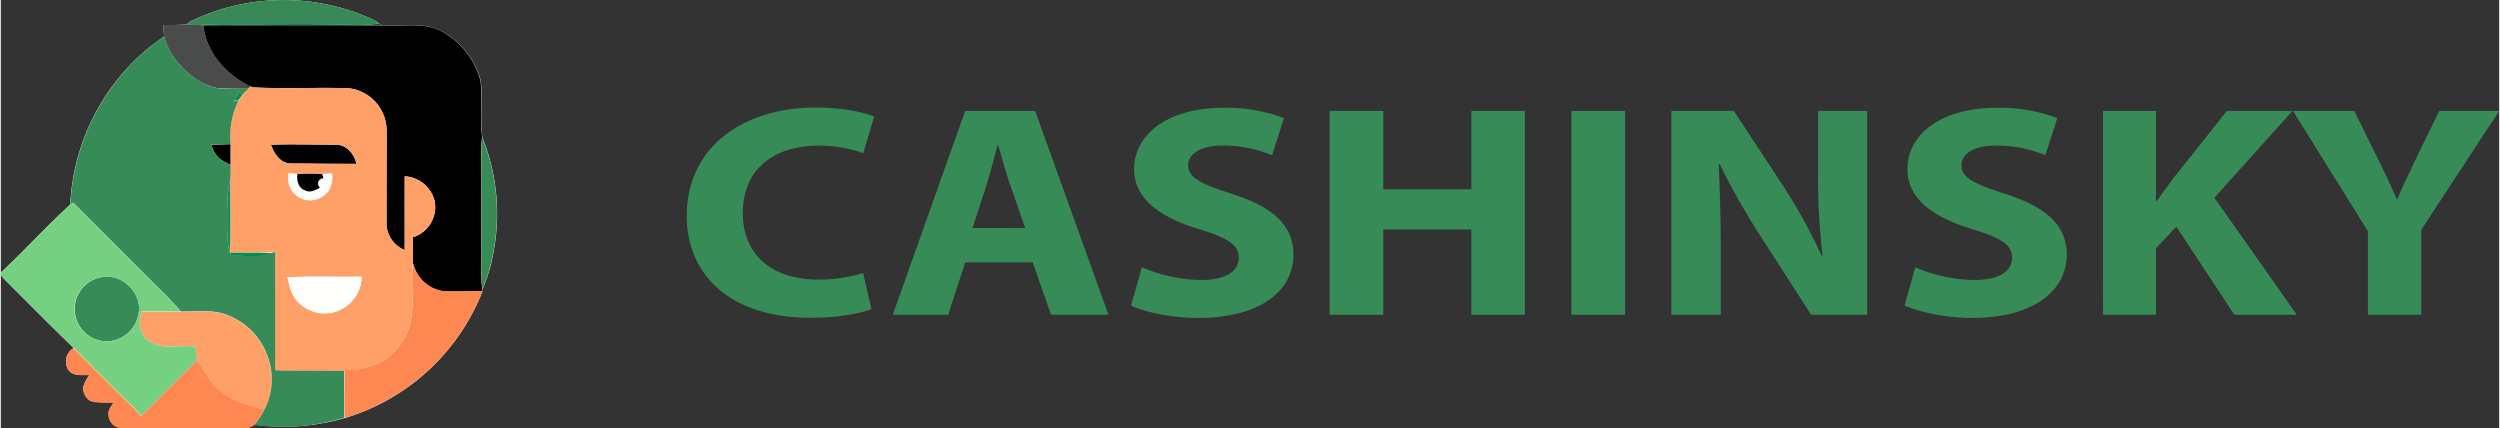 <svg viewBox="0 0 500 85.68" xmlns="http://www.w3.org/2000/svg" width="800" height="137"><rect x="0" y="0" width="500" height="85.68" fill="#333333" stroke="none"/><g transform="translate(0 -.63)"><path d="m37.9 4.94-.72.57c-1.57.13-3.13.15-4.7.13a16 16 0 0 0 .24 2.28 40.85 40.85 0 0 0 -9.1 8.29 43.48 43.48 0 0 0 -9.73 25.38c-4.73 4.29-9.03 9.06-13.68 13.41-.6.55.24 1.15.58 1.57 4.58 4.59 9.14 9.2 13.79 13.71a3.12 3.12 0 0 0 -1 4.42c1 1.28 2.76.92 4.18.94a8 8 0 0 0 -1.29 2.54 3.25 3.25 0 0 0 1.46 2.63c1.5.48 3.11.26 4.66.38-.44.71-1.09 1.4-1 2.31a2.68 2.68 0 0 0 2.7 2.72h22.76c1.35-.07 3.1.37 4-1l-.29.39a43.71 43.71 0 0 0 18.04-1.3 42.78 42.78 0 0 0 27.6-25.4v-.42a32.19 32.19 0 0 0 2.3-7.91 41 41 0 0 0 -2.34-22.5v-.22c-.47-3.66.11-7.39-.3-11.06a15.87 15.87 0 0 0 -7.43-9.7c-3.72-2.21-8.16-1.1-12.22-1.39l-.75-.37-.66-.54a42.76 42.76 0 0 0 -37.1.14z" fill="#fff"/><path d="m57.57 35.26 1.79.15c-.18 1.28.15 2.86 1.55 3.29 1 .57 2.07-.05 3-.54a1.05 1.05 0 0 1 .71-1.86l-.3-.9 2.06-.09c.1 1.53-.13 3.28-1.44 4.27a4.48 4.48 0 0 1 -6.72-.84 4.8 4.8 0 0 1 -.65-3.48z" fill="#fefffd"/><path d="m37.9 4.94a42.76 42.76 0 0 1 37.1-.14l.62.54a26.38 26.38 0 0 1 -4.63.3c-6.9-.23-13.81-.08-20.72-.13-3.48 0-7-.11-10.42.13-.9-.08-1.81-.13-2.71-.13z" fill="#378a56"/><path d="m32.48 5.64c1.57 0 3.14 0 4.7-.13.9 0 1.81 0 2.71.13l.65.11c.56 5.45 4.68 9.95 9.46 12.19l-.54.45c-2 0-4.05 0-6.07-.13-3.74-.68-6.75-3.34-8.88-6.36a13 13 0 0 1 -1.83-4 16 16 0 0 1 -.2-2.26z" fill="#4a4b4b"/><path d="m39.89 5.64c3.47-.24 6.95-.09 10.42-.13 6.9 0 13.81-.1 20.72.13a26.38 26.38 0 0 0 4.63-.3l.75.37c-11.13.29-22.27.03-33.41.14a17.75 17.75 0 0 1 -2.46-.1z" fill="#08572e"/><path d="m40.54 5.75a17.75 17.75 0 0 0 2.46.1c11.14-.11 22.28.11 33.41-.13 4.05.31 8.49-.82 12.18 1.38a15.87 15.87 0 0 1 7.41 9.69c.41 3.67-.16 7.4.3 11.06v.22c-.24 2.48-.14 5-.15 7.48q0 8.74 0 17.49a37.52 37.52 0 0 0 .2 5.45v.42c-2.62 0-5.25.13-7.86 0a7.24 7.24 0 0 1 -6-5.58c0-1.74 0-3.49 0-5.23a6.33 6.33 0 0 0 4.34-7.18 6.52 6.52 0 0 0 -6-5v14.74a5.78 5.78 0 0 1 -3.63-5c-.08-6.36 0-12.72 0-19.08a8.54 8.54 0 0 0 -7.69-8.3c-6.37-.19-12.77.16-19.14-.17l-.37-.17c-4.78-2.24-8.9-6.74-9.46-12.19z"/><path d="m42.14 29.58c1.28 0 2.57-.07 3.86-.09v4.12a12.77 12.77 0 0 1 -2.27-1.24 6.23 6.23 0 0 1 -1.59-2.79z"/><path d="m54.06 29.59c4.31-.17 8.62 0 12.93 0 2.16-.08 3.77 1.87 4.19 3.84-4.39 0-8.79-.05-13.18-.07-2.07-.04-3.33-2.02-3.94-3.77z"/><path d="m59.36 35.42c1.64-.08 3.29-.09 4.93 0l.3.9a1.05 1.05 0 0 0 -.71 1.86c-.9.49-2 1.11-3 .54-1.36-.44-1.7-2.03-1.52-3.3z"/><path d="m49.5 18.38.54-.45.34.18c6.37.34 12.77 0 19.14.17a8.54 8.54 0 0 1 7.69 8.3c.06 6.36 0 12.72 0 19.08a5.78 5.78 0 0 0 3.63 5c0-4.92-.05-9.83 0-14.74a6.52 6.52 0 0 1 6 5 6.33 6.33 0 0 1 -4.34 7.18c-.06 1.74 0 3.48 0 5.23-.7 4.27.5 8.7-.83 12.89a12.37 12.37 0 0 1 -5.67 6.91 15.85 15.85 0 0 1 -8.68 1.53 106.08 106.08 0 0 0 -12.4.13c-.06-7.89 0-15.78 0-23.66-.15 0-6.26.07-9.08.09.22-4.74.11-9.5.07-14.24.06-1.11.07-2.21.09-3.31 0-1.37 0-2.74 0-4.12a16.16 16.16 0 0 1 1.63-8.85c.23-.36.48-.71.74-1s.73-.93 1.13-1.32zm4.56 11.21c.61 1.75 1.87 3.73 3.94 3.75 4.39 0 8.79.11 13.18.07-.41-2-2-3.92-4.19-3.84-4.31.05-8.62-.15-12.93.02zm3.51 5.67a4.8 4.8 0 0 0 .62 3.49 4.48 4.48 0 0 0 6.72.84c1.31-1 1.54-2.74 1.44-4.27l-2.06.09c-1.64-.08-3.29-.07-4.93 0zm-.21 20.85c.43 1.89.91 4 2.47 5.26a7.25 7.25 0 0 0 9 .77 7.46 7.46 0 0 0 3.39-6.14c-4.95.08-9.91-.13-14.86.11z" fill="#ffa069"/><path d="m28.15 63h7.84c3.15.09 6.44-.46 9.45.79a13.79 13.79 0 0 1 8 8.4 13.13 13.13 0 0 1 -.68 10.39c-3.59-.71-7.31-1.89-9.89-4.62-1.52-1.48-2.17-3.61-3.69-5.1-.06-.98-.18-1.86-.18-2.86-3.13-.46-6.71.84-9.46-1.17-1.84-1.31-2.08-3.83-1.39-5.83z" fill="#ffa069"/><path d="m47.67 18.87.7.72c-.26.34-.51.69-.74 1l-1.08.29z" fill="#0d8e55"/><g fill="#378b56"><path d="m32.72 7.92a13 13 0 0 0 1.83 4c2.13 3 5.15 5.68 8.88 6.36 2 .17 4 .09 6.07.13-.4.39-.78.78-1.14 1.21l-.7-.72-1.12 2.06 1.08-.29a16.16 16.16 0 0 0 -1.62 8.82c-1.29 0-2.58 0-3.86.09a6.23 6.23 0 0 0 1.59 2.79 12.77 12.77 0 0 0 2.27 1.24c0 1.11 0 2.21-.09 3.31-.82 2.45-.34 5.05-.43 7.58.09 2.22-.36 4.51.36 6.66l.17.53c2.75 0 5.68.59 8.3-.47l.61-.15v23.66c4.6.08 9.2 0 13.81.08v9.44a43.71 43.71 0 0 1 -18.01 1.45l.29-.39a19.61 19.61 0 0 0 1.78-2.79 13.13 13.13 0 0 0 .68-10.39 13.79 13.79 0 0 0 -8-8.4c-3-1.25-6.3-.7-9.45-.79a63.88 63.88 0 0 0 -4.61-4.83q-8.45-8.46-16.91-16.92l-.57.4a43.48 43.48 0 0 1 9.73-25.38 40.85 40.85 0 0 1 9.06-8.29z"/><path d="m96.32 28.08a41 41 0 0 1 2.34 22.5 32.19 32.19 0 0 1 -2.3 7.91 37.52 37.52 0 0 1 -.2-5.45q0-8.74 0-17.49c.02-2.49-.08-4.99.16-7.47z"/><path d="m20 56.13c4.18-1 8.57 3.28 7.51 7.51a6.5 6.5 0 0 1 -7.3 5.22 6.47 6.47 0 0 1 -.21-12.73z"/></g><path d="m45.47 44.5c.09-2.52-.39-5.13.43-7.58 0 4.74.16 9.5-.07 14.24-.71-2.16-.26-4.44-.36-6.66z" fill="#168c56"/><path d="m13.89 41.59.57-.4q8.43 8.48 16.91 16.92a63.88 63.88 0 0 1 4.63 4.83c-2.61 0-5.23 0-7.84 0-.69 2-.45 4.55 1.38 5.89 2.74 2 6.33.72 9.46 1.17.06.92.13 1.85.23 2.77-3.68 3.75-7.49 7.37-11.15 11.14l-1.23-1.51v-.18l-.11-.08v.14c-4.15-3.88-8.06-8-12.12-12-4.69-4.47-9.25-9.09-13.83-13.67-.34-.41-1.18-1.02-.58-1.61 4.65-4.35 8.95-9.12 13.68-13.41zm6.11 14.54a6.45 6.45 0 1 0 7.51 7.51c1.04-4.23-3.35-8.47-7.51-7.51zm-2.94 16.12" fill="#75d081"/></g><path d="m26.73 81.55.1.08v.18l-.13-.12z" fill="#1dde7b"/><g transform="translate(0 -.63)"><path d="m45.85 51.22c2.83 0 5.65-.07 8.47.07-2.61 1.06-5.55.45-8.3.47z" fill="#058d50"/><path d="m82.56 53.29a7.24 7.24 0 0 0 6 5.58c2.61.17 5.24 0 7.86 0a42.78 42.78 0 0 1 -27.6 25.4c-.07-3.15 0-6.29 0-9.44-4.6-.12-9.2 0-13.81-.08a106.08 106.08 0 0 1 12.4-.13 15.85 15.85 0 0 0 8.59-1.49 12.37 12.37 0 0 0 5.69-6.95c1.37-4.18.17-8.61.87-12.89z" fill="#ff8751"/><path d="m13.55 74.74a3.12 3.12 0 0 1 1-4.42c4.06 4 8 8.11 12.12 12l.13.12 1.23 1.51c3.66-3.77 7.47-7.4 11.15-11.14 1.52 1.48 2.17 3.61 3.69 5.1 2.58 2.73 6.3 3.91 9.89 4.62a19.61 19.61 0 0 1 -1.76 2.78c-.87 1.35-2.62.91-4 1-7.59 0-15.17 0-22.76 0a2.68 2.68 0 0 1 -2.7-2.72c-.11-.9.54-1.6 1-2.31-1.55-.11-3.16.1-4.66-.38a3.25 3.25 0 0 1 -1.46-2.63 8 8 0 0 1 1.29-2.54c-1.4-.07-3.16.27-4.16-.99z" fill="#ff8751"/><path d="m57.36 56.11c4.94-.24 9.9 0 14.86-.11a7.46 7.46 0 0 1 -3.39 6.13 7.25 7.25 0 0 1 -9-.77c-1.56-1.29-2.04-3.36-2.47-5.25z" fill="#fffffe"/><path d="m174.22 62.47c-2 .85-6.39 1.75-12.15 1.75-16.36 0-24.79-8.78-24.79-20.4 0-13.92 11.52-21.67 25.84-21.67 5.55 0 9.76 1 11.66 1.82l-2.18 7.32a26.32 26.32 0 0 0 -9-1.51c-8.5 0-15.1 4.42-15.1 13.5 0 8.17 5.62 13.31 15.17 13.31a30.62 30.62 0 0 0 8.92-1.33z" fill="#378b56"/><path d="m193 53.15-3.4 10.47h-11.09l14.49-40.79h14l14.68 40.79h-11.5l-3.65-10.47zm12-6.9-3-8.65c-.84-2.42-1.69-5.45-2.39-7.87h-.14c-.7 2.42-1.4 5.51-2.18 7.87l-2.81 8.66z" fill="#378b56"/><path d="m228.37 54.12a30.86 30.86 0 0 0 11.87 2.54c4.92 0 7.51-1.75 7.51-4.42s-2.25-4-7.94-5.75c-7.87-2.36-13-6.11-13-12 0-7 6.74-12.29 17.91-12.29a33 33 0 0 1 12.08 2.06l-2.39 7.44a25.47 25.47 0 0 0 -9.9-1.94c-4.64 0-6.88 1.82-6.88 3.93 0 2.6 2.67 3.75 8.78 5.75 8.36 2.66 12.29 6.41 12.29 12.17 0 6.84-6.11 12.65-19.1 12.65-5.41 0-10.74-1.21-13.41-2.48z" fill="#378b56"/><path d="m276.68 22.83v15.68h17.63v-15.68h10.69v40.79h-10.69v-17.06h-17.63v17.06h-10.74v-40.79z" fill="#378b56"/><path d="m325.07 22.83v40.79h-10.75v-40.79z" fill="#378b56"/><path d="m334.34 63.62v-40.79h12.5l9.83 14.95a111.81 111.81 0 0 1 7.72 14h.21a130.52 130.52 0 0 1 -.91-17v-11.95h9.83v40.79h-11.23l-10.12-15.73a144.14 144.14 0 0 1 -8.17-14.41l-.21.06c.28 5.39.42 11.14.42 17.79v12.29z" fill="#378b56"/><path d="m383.14 54.12a30.86 30.86 0 0 0 11.86 2.54c4.92 0 7.51-1.75 7.51-4.42s-2.25-4-7.94-5.75c-7.87-2.36-13-6.11-13-12 0-7 6.74-12.29 17.91-12.29a33 33 0 0 1 12.08 2.06l-2.39 7.44a25.47 25.47 0 0 0 -9.9-1.94c-4.64 0-6.88 1.82-6.88 3.93 0 2.6 2.67 3.75 8.78 5.75 8.36 2.66 12.29 6.41 12.29 12.17 0 6.84-6.11 12.65-19.1 12.65-5.36-.03-10.72-1.26-13.36-2.51z" fill="#378b56"/><path d="m420.71 22.83h10.6v18h.21c1.05-1.57 2.18-3 3.23-4.48l10.75-13.52h13.13l-15.63 17.37 16.5 23.42h-12.5l-11.61-17.62-4.07 4.3v13.32h-10.6z" fill="#378b56"/><path d="m473.73 63.62v-16.7l-15-24.09h12.27l4.85 9.81c1.48 3 2.46 5.14 3.65 7.81h.14c1.05-2.54 2.18-4.9 3.58-7.81l4.78-9.81h12l-15.59 23.79v17z" fill="#378b56"/></g></svg>
